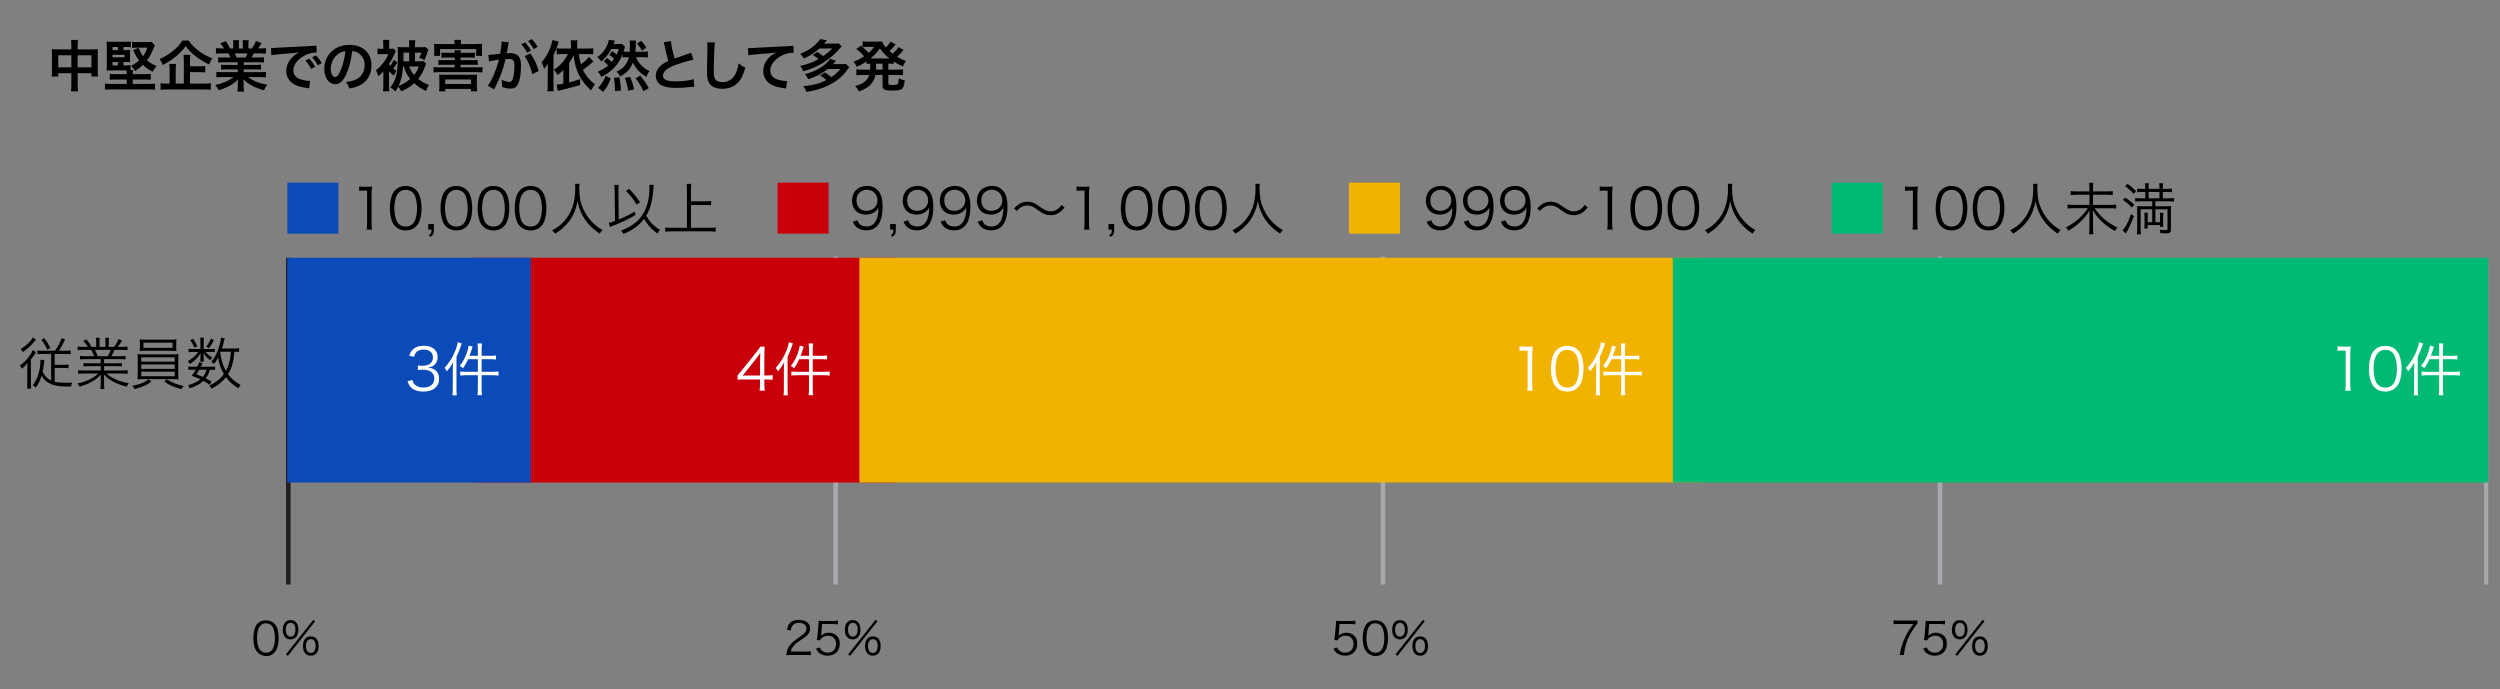 <?xml version="1.0" encoding="UTF-8"?><svg id="Layer_1" xmlns="http://www.w3.org/2000/svg" viewBox="0 0 1088 300"><rect x="0" y="0" width="1088" height="300" fill="#808080" stroke="none"/><defs><style>.cls-1{fill:#231f20;}.cls-2{fill:#c9000a;}.cls-3{fill:#fff;}.cls-4{fill:#00ba74;}.cls-5{fill:#0a4ab9;}.cls-6{fill:#f2b200;}.cls-7{fill:#a7a9ac;}</style></defs><path d="M11.895,160.848c0-1.08,0-1.595.073-2.871-.834,1.08-1.447,1.718-2.429,2.503-.246-.54-.516-.957-.883-1.398,1.57-1.129,2.871-2.429,4.024-3.999.834-1.129,1.276-1.89,1.57-2.699l1.447.858q-.245.319-.858,1.301c-.319.515-.712,1.03-1.398,1.914v9.789c0,1.228.024,2.11.123,2.871h-1.816c.098-.712.147-1.693.147-2.846v-5.423ZM15.649,147.819c-.172.171-.172.196-.589.687-1.57,1.914-3.116,3.337-5.128,4.711-.27-.516-.589-.883-.981-1.251,2.454-1.498,4.441-3.411,5.3-5.104l1.398.957ZM23.942,152.652c1.448-2.11,2.135-3.435,2.896-5.496l1.521.589c-1.006,2.11-1.792,3.484-2.797,4.907h2.871c.957,0,1.62-.024,2.307-.122v1.619c-.761-.074-1.497-.123-2.355-.123h-4.588v4.735h3.803c.883,0,1.57-.049,2.232-.122v1.619c-.711-.073-1.398-.123-2.257-.123h-3.779v6.012c1.202.294,2.895.441,4.833.441.663,0,1.423-.024,2.797-.073-.27.613-.393,1.03-.491,1.692-.736.025-1.178.025-1.644.025-1.717,0-3.95-.172-5.03-.418-1.963-.417-3.656-1.275-4.785-2.453-.54-.54-.932-1.03-1.398-1.815-.614,1.987-1.374,3.558-2.478,5.177-.442-.49-.761-.712-1.325-1.006,1.3-1.84,2.085-3.509,2.65-5.644.417-1.57.687-3.509.687-4.784,0-.319,0-.417-.024-.736l1.717.221c-.074.319-.123.736-.196,1.448-.147,1.324-.294,2.281-.564,3.558.981,1.963,2.085,3.091,3.705,3.827v-11.581h-3.607c-.858,0-1.717.049-2.355.123v-1.619c.663.098,1.374.122,2.307.122h5.349ZM19.256,147.181c1.202,1.546,1.717,2.38,2.674,4.245l-1.398.785c-.834-1.914-1.521-3.043-2.576-4.319l1.3-.711Z"/><path d="M37.433,156.309c-1.202,0-1.865.024-2.625.122v-1.521c.687.098,1.35.122,2.625.122h3.558c-.344-.957-.711-1.791-1.3-2.772h-3.092c-1.227,0-2.061.049-2.772.123v-1.571c.711.098,1.472.147,2.724.147h1.693c-.491-.859-1.055-1.595-2.012-2.601l1.398-.663c1.104,1.325,1.521,1.963,2.184,3.264h2.061v-1.89c0-.834-.049-1.521-.147-2.061h1.668c-.073.491-.098,1.055-.098,2.037v1.914h2.601v-1.914c0-.908-.024-1.57-.098-2.037h1.668c-.098.515-.147,1.203-.147,2.061v1.89h2.355c1.055-1.521,1.448-2.208,1.938-3.386l1.497.638c-.736,1.251-.957,1.545-1.84,2.748h1.472c1.276,0,2.061-.049,2.748-.147v1.571c-.712-.074-1.546-.123-2.772-.123h-2.896c-.589,1.35-.883,1.987-1.325,2.772h3.484c1.276,0,1.938-.024,2.65-.122v1.521c-.761-.098-1.423-.122-2.65-.122h-6.674v1.791h5.152c1.227,0,1.988-.024,2.65-.123v1.497c-.736-.099-1.423-.123-2.65-.123h-5.152v1.89h7.435c1.398,0,2.135-.049,2.797-.147v1.595c-.858-.098-1.693-.146-2.772-.146h-6.429c2.11,1.987,5.595,3.508,9.741,4.244-.442.54-.663.859-.957,1.521-3.189-.957-4.318-1.374-6.011-2.307-1.472-.81-2.65-1.718-3.901-2.993.074,1.104.098,1.546.098,2.086v1.644c0,1.055.049,1.815.147,2.552h-1.767c.123-.785.147-1.546.147-2.576v-1.619c0-.564.024-1.104.098-2.062-2.404,2.503-4.735,3.828-9.226,5.275-.319-.638-.564-.957-1.006-1.423,4.048-.908,6.674-2.159,9.103-4.343h-6.011c-1.104,0-1.914.049-2.772.146v-1.595c.687.099,1.423.147,2.772.147h7.042v-1.89h-4.858c-1.203,0-1.914.024-2.625.123v-1.497c.687.099,1.448.123,2.625.123h4.858v-1.791h-6.404ZM46.904,155.032c.54-.907.859-1.595,1.251-2.772h-6.821c.564,1.178.76,1.619,1.153,2.772h4.417Z"/><path d="M65.916,166.074c-1.276.932-2.11,1.398-3.533,2.012-.883.393-1.521.589-3.754,1.251-.368-.662-.564-.907-1.104-1.423,3.043-.516,5.447-1.473,7.091-2.821l1.3.981ZM59.953,156.799c0-1.275-.024-2.012-.098-2.674.736.073,1.521.098,2.772.098h12.269c1.227,0,2.036-.024,2.772-.098-.074.613-.098,1.374-.098,2.674v5.717l.024,1.325v.417c0,.172.024.368.074.835-.761-.074-1.472-.099-2.772-.099h-12.269c-1.3,0-1.987.024-2.772.099q.074-.54.098-2.577v-5.717ZM76.687,151.009c0,.711.024,1.178.098,1.718-.736-.05-1.644-.074-2.773-.074h-10.477c-1.129,0-2.012.024-2.748.074.073-.589.098-1.031.098-1.718v-1.546c0-.687-.025-1.08-.098-1.767.761.098,1.398.123,2.797.123h10.403c1.398,0,2.012-.025,2.797-.123-.074.613-.098,1.006-.098,1.767v1.546ZM61.475,157.388h14.574v-1.864h-14.574v1.864ZM61.475,160.528h14.574v-1.913h-14.574v1.913ZM61.475,163.719h14.574v-1.963h-14.574v1.963ZM62.431,149.119v2.282h12.686v-2.282h-12.686ZM72.663,165.067c1.963,1.399,4.318,2.331,7.312,2.92-.466.442-.785.859-1.055,1.374-3.754-1.079-5.079-1.668-7.434-3.337l1.178-.957Z"/><path d="M91.871,151.892c.859,0,1.227-.024,1.644-.098v1.472c-.441-.073-.834-.098-1.668-.098h-2.404c.711.907,1.668,1.668,2.993,2.404-.417.393-.441.417-.957,1.178-1.447-1.079-2.085-1.767-2.944-3.189.074.687.099.981.099,1.423v1.374c0,.368.024.712.098,1.03h-1.595c.074-.318.098-.662.098-1.006v-1.374c0-.466.025-.736.098-1.423-1.251,2.135-2.208,3.116-4.613,4.834-.343-.516-.613-.811-1.08-1.178,1.742-1.031,2.65-1.718,3.631-2.798.344-.393.491-.539.981-1.275h-2.257c-.908,0-1.423.024-1.938.122v-1.521c.516.098,1.031.122,1.988.122h3.189v-3.288c0-.638-.024-1.08-.123-1.644h1.644c-.098.54-.123.957-.123,1.644v3.288h3.238ZM91.208,167.448c-1.129-.835-1.546-1.104-2.675-1.693-1.521,1.423-3.018,2.232-5.938,3.264-.221-.54-.417-.884-.785-1.35,2.282-.613,3.975-1.448,5.398-2.602-1.104-.515-1.767-.785-3.754-1.521.834-1.129,1.128-1.57,1.742-2.65h-1.497c-.81,0-1.276.024-1.742.123v-1.546c.441.098.883.123,1.742.123h2.184c.294-.614.441-.957.736-1.938l1.472.343c-.319.811-.417,1.056-.663,1.596h4.466c.859,0,1.276-.025,1.717-.123v1.546c-.491-.099-.932-.123-1.767-.123h-.466c-.564,1.841-.908,2.503-1.865,3.754,1.055.516,1.423.736,2.552,1.448l-.858,1.35ZM84.044,147.451c.834,1.202,1.276,1.963,1.84,3.239l-1.325.54c-.515-1.325-.957-2.11-1.767-3.214l1.251-.564ZM86.767,160.896c-.393.688-.638,1.056-1.251,2.012,1.325.516,1.791.688,2.724,1.129.858-1.055,1.251-1.767,1.668-3.141h-3.141ZM93.098,147.99c-.834,1.644-1.276,2.405-2.135,3.509l-1.227-.613c.957-1.178,1.497-2.11,2.037-3.509l1.325.613ZM104.065,153.192c-.564-.099-.834-.123-2.085-.123-.172,2.454-.344,3.681-.834,5.35-.466,1.668-1.031,2.993-1.914,4.416,1.497,2.012,3.116,3.41,5.447,4.638-.393.49-.589.834-.908,1.521-2.233-1.3-3.926-2.797-5.447-4.857-1.546,1.963-3.509,3.582-6.232,5.054-.294-.589-.589-.956-1.006-1.374,2.896-1.398,4.81-2.895,6.355-5.005-1.325-2.208-2.012-4.195-2.527-7.214-.589,1.178-.981,1.815-1.792,2.847-.441-.491-.687-.663-1.227-.957,1.276-1.497,2.159-3.019,3.018-5.3.687-1.792,1.153-3.73,1.251-5.276l1.668.368q-.123.344-.441,1.546c-.319,1.202-.491,1.889-.81,2.846h5.202c1.128,0,1.619-.024,2.282-.147v1.669ZM96.066,153.069c-.098.221-.098.271-.221.54.54,3.41,1.178,5.496,2.478,7.803.908-1.669,1.497-3.436,1.84-5.496.172-.884.221-1.398.294-2.847h-4.392Z"/><path d="M156.309,81.152c.638.098,1.104.123,2.037.123h1.546c.834,0,1.227-.024,2.036-.123-.147,1.497-.221,2.748-.221,4.073v11.924c0,1.153.049,1.865.196,2.772h-2.331c.147-.858.196-1.644.196-2.772v-14.206h-1.325c-.785,0-1.423.049-2.135.147v-1.938Z"/><path d="M172.059,98.548c-.662-.662-1.178-1.423-1.472-2.257-.613-1.718-.932-3.656-.932-5.668,0-2.601.564-5.251,1.423-6.674,1.178-1.987,3.067-3.018,5.496-3.018,1.816,0,3.386.589,4.49,1.742.687.687,1.178,1.448,1.472,2.257.613,1.693.932,3.656.932,5.692,0,2.969-.638,5.594-1.717,7.091-1.227,1.718-2.944,2.576-5.202,2.576-1.815,0-3.337-.589-4.49-1.742ZM173.482,83.876c-.515.564-.908,1.178-1.104,1.791-.516,1.497-.761,3.166-.761,4.957,0,2.282.491,4.687,1.153,5.839.858,1.423,2.134,2.135,3.803,2.135,1.227,0,2.282-.393,3.018-1.153.54-.564.932-1.202,1.153-1.914.515-1.521.76-3.141.76-4.957,0-2.134-.466-4.563-1.104-5.717-.81-1.472-2.134-2.233-3.852-2.233-1.276,0-2.282.417-3.067,1.251Z"/><path d="M188.814,99.922c0,1.816-.295,2.405-1.546,3.166l-.663-.81c1.006-.466,1.178-.834,1.178-2.355h-1.423v-2.429h2.454v2.429Z"/><path d="M194.113,98.548c-.663-.662-1.178-1.423-1.472-2.257-.613-1.718-.932-3.656-.932-5.668,0-2.601.564-5.251,1.423-6.674,1.178-1.987,3.067-3.018,5.496-3.018,1.816,0,3.386.589,4.49,1.742.687.687,1.178,1.448,1.472,2.257.613,1.693.933,3.656.933,5.692,0,2.969-.638,5.594-1.718,7.091-1.227,1.718-2.944,2.576-5.202,2.576-1.816,0-3.337-.589-4.49-1.742ZM195.536,83.876c-.516.564-.908,1.178-1.104,1.791-.515,1.497-.76,3.166-.76,4.957,0,2.282.491,4.687,1.153,5.839.859,1.423,2.135,2.135,3.803,2.135,1.227,0,2.282-.393,3.018-1.153.54-.564.933-1.202,1.153-1.914.515-1.521.761-3.141.761-4.957,0-2.134-.466-4.563-1.104-5.717-.81-1.472-2.135-2.233-3.852-2.233-1.276,0-2.282.417-3.067,1.251Z"/><path d="M210.255,98.548c-.662-.662-1.178-1.423-1.472-2.257-.613-1.718-.932-3.656-.932-5.668,0-2.601.564-5.251,1.423-6.674,1.178-1.987,3.067-3.018,5.496-3.018,1.816,0,3.386.589,4.49,1.742.687.687,1.178,1.448,1.472,2.257.613,1.693.932,3.656.932,5.692,0,2.969-.638,5.594-1.717,7.091-1.227,1.718-2.944,2.576-5.202,2.576-1.815,0-3.337-.589-4.49-1.742ZM211.678,83.876c-.515.564-.908,1.178-1.104,1.791-.516,1.497-.761,3.166-.761,4.957,0,2.282.491,4.687,1.153,5.839.858,1.423,2.134,2.135,3.803,2.135,1.227,0,2.282-.393,3.018-1.153.54-.564.932-1.202,1.153-1.914.515-1.521.76-3.141.76-4.957,0-2.134-.466-4.563-1.104-5.717-.81-1.472-2.134-2.233-3.852-2.233-1.276,0-2.282.417-3.067,1.251Z"/><path d="M226.397,98.548c-.663-.662-1.178-1.423-1.472-2.257-.613-1.718-.932-3.656-.932-5.668,0-2.601.564-5.251,1.423-6.674,1.178-1.987,3.067-3.018,5.496-3.018,1.816,0,3.386.589,4.49,1.742.687.687,1.178,1.448,1.472,2.257.613,1.693.933,3.656.933,5.692,0,2.969-.638,5.594-1.718,7.091-1.227,1.718-2.944,2.576-5.202,2.576-1.816,0-3.337-.589-4.49-1.742ZM227.82,83.876c-.516.564-.908,1.178-1.104,1.791-.515,1.497-.76,3.166-.76,4.957,0,2.282.491,4.687,1.153,5.839.859,1.423,2.135,2.135,3.803,2.135,1.227,0,2.282-.393,3.018-1.153.54-.564.933-1.202,1.153-1.914.515-1.521.761-3.141.761-4.957,0-2.134-.466-4.563-1.104-5.717-.81-1.472-2.135-2.233-3.852-2.233-1.276,0-2.282.417-3.067,1.251Z"/><path d="M252.207,79.975c-.074.417-.123,1.399-.123,2.184,0,1.447.245,3.95.54,5.324.417,1.963,1.742,4.858,3.165,6.87.981,1.374,2.307,2.772,3.631,3.876.785.663,1.423,1.08,2.846,1.914-.589.54-.859.834-1.276,1.545-2.993-2.036-4.76-3.754-6.502-6.281-1.521-2.232-2.454-4.515-3.189-7.802-.442,2.331-.859,3.656-1.693,5.472-.858,1.889-1.938,3.459-3.509,5.03-1.374,1.423-2.38,2.233-4.515,3.582-.417-.662-.711-.981-1.325-1.447,2.478-1.374,3.583-2.184,5.005-3.705,3.411-3.656,5.079-8.367,5.079-14.403,0-1.03-.024-1.521-.098-2.159h1.963Z"/><path d="M267.513,83.066c0-1.006-.049-1.693-.196-2.577h1.963c-.098.663-.147,1.423-.147,2.307v.294l.123,12.44c1.35-.54,2.159-.908,3.214-1.423,1.914-.957,3.042-1.545,3.754-2.061l.319,1.521c-2.944,1.767-5.569,3.042-9.618,4.588-.736.27-.957.368-1.447.614l-.54-1.792c1.031-.245,1.668-.441,2.699-.81l-.123-13.102ZM284.492,80.465c-.074.491-.099.589-.196,2.429-.123,1.889-.638,4.858-1.104,6.478-.441,1.57-1.08,2.994-1.963,4.465,1.374,2.601,3.337,4.613,6.012,6.208-.491.515-.761.908-1.104,1.57-1.644-1.153-2.576-2.012-3.778-3.411-.883-1.031-1.35-1.717-2.061-2.944-2.159,2.895-4.907,4.907-8.98,6.551-.27-.589-.663-1.104-1.055-1.472,2.11-.785,3.46-1.448,4.907-2.429,3.46-2.331,5.644-5.472,6.699-9.716.515-2.061.785-4.245.785-6.502,0-.614-.025-.81-.074-1.276l1.914.049ZM273.77,82.159c1.938,1.987,2.994,3.263,4.76,5.864l-1.472,1.031c-1.62-2.65-2.454-3.729-4.638-5.987l1.35-.908Z"/><path d="M300.706,99.137h8.023c1.153,0,1.914-.049,2.748-.147v1.865c-.932-.123-1.693-.172-2.748-.172h-16.341c-1.055,0-1.963.049-2.896.172v-1.865c.81.098,1.668.147,2.896.147h6.576v-16.562c0-.933-.049-1.693-.172-2.552h2.085c-.123.834-.172,1.619-.172,2.552v5.03h6.208c1.055,0,1.84-.049,2.552-.147v1.889c-.761-.098-1.497-.147-2.552-.147h-6.208v9.937Z"/><path d="M373.14,95.85c.294.81.491,1.153.883,1.57.687.761,1.742,1.153,3.091,1.153,1.767,0,3.042-.711,3.95-2.257.466-.785.859-1.987,1.055-3.141.098-.613.172-1.62.221-2.871-.344.663-.54.908-.981,1.374-1.251,1.178-2.625,1.718-4.466,1.718-1.815,0-3.361-.564-4.417-1.619-1.055-1.055-1.668-2.675-1.668-4.417,0-3.901,2.625-6.453,6.649-6.453,2.748,0,5.005,1.57,5.938,4.122.491,1.325.712,2.993.712,5.104,0,3.411-.712,6.183-2.037,7.827-1.227,1.546-2.846,2.282-5.104,2.282-1.693,0-3.067-.442-4.122-1.325-.687-.564-1.08-1.128-1.718-2.429l2.012-.638ZM381.875,87.213c0-2.65-1.963-4.637-4.588-4.637-1.619,0-3.092.785-3.901,2.085-.393.638-.638,1.62-.638,2.576,0,2.773,1.693,4.515,4.367,4.515,2.724,0,4.76-1.938,4.76-4.539Z"/><path d="M389.846,99.922c0,1.816-.294,2.405-1.545,3.166l-.663-.81c1.006-.466,1.178-.834,1.178-2.355h-1.423v-2.429h2.453v2.429Z"/><path d="M395.194,95.85c.294.81.491,1.153.883,1.57.687.761,1.742,1.153,3.091,1.153,1.767,0,3.042-.711,3.951-2.257.466-.785.858-1.987,1.055-3.141.098-.613.172-1.62.221-2.871-.343.663-.54.908-.981,1.374-1.251,1.178-2.625,1.718-4.465,1.718-1.816,0-3.361-.564-4.417-1.619-1.055-1.055-1.668-2.675-1.668-4.417,0-3.901,2.625-6.453,6.649-6.453,2.748,0,5.005,1.57,5.938,4.122.491,1.325.711,2.993.711,5.104,0,3.411-.711,6.183-2.036,7.827-1.227,1.546-2.846,2.282-5.104,2.282-1.693,0-3.067-.442-4.122-1.325-.687-.564-1.08-1.128-1.718-2.429l2.012-.638ZM403.929,87.213c0-2.65-1.963-4.637-4.588-4.637-1.62,0-3.091.785-3.901,2.085-.393.638-.638,1.62-.638,2.576,0,2.773,1.693,4.515,4.367,4.515,2.724,0,4.76-1.938,4.76-4.539Z"/><path d="M411.336,95.85c.294.81.491,1.153.883,1.57.687.761,1.742,1.153,3.091,1.153,1.767,0,3.042-.711,3.95-2.257.466-.785.859-1.987,1.055-3.141.098-.613.172-1.62.221-2.871-.344.663-.54.908-.981,1.374-1.251,1.178-2.625,1.718-4.466,1.718-1.815,0-3.361-.564-4.417-1.619-1.055-1.055-1.668-2.675-1.668-4.417,0-3.901,2.625-6.453,6.649-6.453,2.748,0,5.005,1.57,5.938,4.122.491,1.325.712,2.993.712,5.104,0,3.411-.712,6.183-2.037,7.827-1.227,1.546-2.846,2.282-5.104,2.282-1.693,0-3.067-.442-4.122-1.325-.687-.564-1.08-1.128-1.718-2.429l2.012-.638ZM420.071,87.213c0-2.65-1.963-4.637-4.588-4.637-1.619,0-3.092.785-3.901,2.085-.393.638-.638,1.62-.638,2.576,0,2.773,1.693,4.515,4.367,4.515,2.724,0,4.76-1.938,4.76-4.539Z"/><path d="M427.478,95.85c.294.81.491,1.153.883,1.57.687.761,1.742,1.153,3.091,1.153,1.767,0,3.042-.711,3.951-2.257.466-.785.858-1.987,1.055-3.141.098-.613.172-1.62.221-2.871-.343.663-.54.908-.981,1.374-1.251,1.178-2.625,1.718-4.465,1.718-1.816,0-3.361-.564-4.417-1.619-1.055-1.055-1.668-2.675-1.668-4.417,0-3.901,2.625-6.453,6.649-6.453,2.748,0,5.005,1.57,5.938,4.122.491,1.325.711,2.993.711,5.104,0,3.411-.711,6.183-2.036,7.827-1.227,1.546-2.846,2.282-5.104,2.282-1.693,0-3.067-.442-4.122-1.325-.687-.564-1.08-1.128-1.718-2.429l2.012-.638ZM436.213,87.213c0-2.65-1.963-4.637-4.588-4.637-1.62,0-3.091.785-3.901,2.085-.393.638-.638,1.62-.638,2.576,0,2.773,1.693,4.515,4.367,4.515,2.724,0,4.76-1.938,4.76-4.539Z"/><path d="M441.265,90.697c2.184-2.134,3.705-2.895,5.913-2.895,1.104,0,2.085.221,3.067.711.638.319.957.516,2.307,1.472,2.061,1.472,3.312,2.012,4.711,2.012.687,0,1.374-.147,1.963-.417,1.055-.442,1.742-1.031,2.797-2.38l1.276,1.104c-1.178,1.374-1.84,1.963-2.821,2.527-.933.54-2.11.834-3.239.834-.76,0-1.57-.147-2.331-.393-1.031-.368-1.816-.81-3.411-1.988-1.938-1.447-2.92-1.864-4.417-1.864-.932,0-1.717.196-2.527.638-.687.393-1.153.785-2.061,1.718l-1.227-1.08Z"/><path d="M468.52,81.152c.638.098,1.104.123,2.037.123h1.546c.834,0,1.227-.024,2.036-.123-.147,1.497-.221,2.748-.221,4.073v11.924c0,1.153.049,1.865.196,2.772h-2.331c.147-.858.196-1.644.196-2.772v-14.206h-1.325c-.785,0-1.423.049-2.135.147v-1.938Z"/><path d="M484.883,99.922c0,1.816-.294,2.405-1.545,3.166l-.663-.81c1.006-.466,1.178-.834,1.178-2.355h-1.423v-2.429h2.453v2.429Z"/><path d="M490.182,98.548c-.662-.662-1.178-1.423-1.472-2.257-.613-1.718-.932-3.656-.932-5.668,0-2.601.564-5.251,1.423-6.674,1.178-1.987,3.067-3.018,5.496-3.018,1.816,0,3.386.589,4.49,1.742.687.687,1.178,1.448,1.472,2.257.613,1.693.932,3.656.932,5.692,0,2.969-.638,5.594-1.717,7.091-1.227,1.718-2.944,2.576-5.202,2.576-1.815,0-3.337-.589-4.49-1.742ZM491.605,83.876c-.515.564-.908,1.178-1.104,1.791-.516,1.497-.761,3.166-.761,4.957,0,2.282.491,4.687,1.153,5.839.858,1.423,2.134,2.135,3.803,2.135,1.227,0,2.282-.393,3.018-1.153.54-.564.932-1.202,1.153-1.914.515-1.521.76-3.141.76-4.957,0-2.134-.466-4.563-1.104-5.717-.81-1.472-2.134-2.233-3.852-2.233-1.276,0-2.282.417-3.067,1.251Z"/><path d="M506.324,98.548c-.663-.662-1.178-1.423-1.472-2.257-.613-1.718-.932-3.656-.932-5.668,0-2.601.564-5.251,1.423-6.674,1.178-1.987,3.067-3.018,5.496-3.018,1.816,0,3.386.589,4.49,1.742.687.687,1.178,1.448,1.472,2.257.613,1.693.933,3.656.933,5.692,0,2.969-.638,5.594-1.718,7.091-1.227,1.718-2.944,2.576-5.202,2.576-1.816,0-3.337-.589-4.49-1.742ZM507.747,83.876c-.516.564-.908,1.178-1.104,1.791-.515,1.497-.76,3.166-.76,4.957,0,2.282.491,4.687,1.153,5.839.859,1.423,2.135,2.135,3.803,2.135,1.227,0,2.282-.393,3.018-1.153.54-.564.933-1.202,1.153-1.914.515-1.521.761-3.141.761-4.957,0-2.134-.466-4.563-1.104-5.717-.81-1.472-2.135-2.233-3.852-2.233-1.276,0-2.282.417-3.067,1.251Z"/><path d="M522.466,98.548c-.662-.662-1.178-1.423-1.472-2.257-.613-1.718-.932-3.656-.932-5.668,0-2.601.564-5.251,1.423-6.674,1.178-1.987,3.067-3.018,5.496-3.018,1.816,0,3.386.589,4.49,1.742.687.687,1.178,1.448,1.472,2.257.613,1.693.932,3.656.932,5.692,0,2.969-.638,5.594-1.717,7.091-1.227,1.718-2.944,2.576-5.202,2.576-1.815,0-3.337-.589-4.49-1.742ZM523.889,83.876c-.515.564-.908,1.178-1.104,1.791-.516,1.497-.761,3.166-.761,4.957,0,2.282.491,4.687,1.153,5.839.858,1.423,2.134,2.135,3.803,2.135,1.227,0,2.282-.393,3.018-1.153.54-.564.932-1.202,1.153-1.914.515-1.521.76-3.141.76-4.957,0-2.134-.466-4.563-1.104-5.717-.81-1.472-2.134-2.233-3.852-2.233-1.276,0-2.282.417-3.067,1.251Z"/><path d="M548.275,79.975c-.074.417-.123,1.399-.123,2.184,0,1.447.245,3.95.54,5.324.417,1.963,1.742,4.858,3.165,6.87.981,1.374,2.307,2.772,3.631,3.876.785.663,1.424,1.08,2.847,1.914-.589.54-.858.834-1.276,1.545-2.993-2.036-4.76-3.754-6.502-6.281-1.521-2.232-2.453-4.515-3.189-7.802-.441,2.331-.858,3.656-1.693,5.472-.858,1.889-1.938,3.459-3.508,5.03-1.374,1.423-2.38,2.233-4.515,3.582-.417-.662-.712-.981-1.325-1.447,2.478-1.374,3.582-2.184,5.005-3.705,3.411-3.656,5.079-8.367,5.079-14.403,0-1.03-.024-1.521-.098-2.159h1.963Z"/><path d="M829.041,81.152c.639.098,1.104.123,2.037.123h1.545c.834,0,1.227-.024,2.037-.123-.147,1.497-.221,2.748-.221,4.073v11.924c0,1.153.049,1.865.195,2.772h-2.33c.146-.858.195-1.644.195-2.772v-14.206h-1.324c-.785,0-1.424.049-2.135.147v-1.938Z"/><path d="M844.791,98.548c-.662-.662-1.178-1.423-1.473-2.257-.613-1.718-.932-3.656-.932-5.668,0-2.601.564-5.251,1.422-6.674,1.178-1.987,3.068-3.018,5.496-3.018,1.816,0,3.387.589,4.49,1.742.688.687,1.178,1.448,1.473,2.257.613,1.693.932,3.656.932,5.692,0,2.969-.637,5.594-1.717,7.091-1.227,1.718-2.944,2.576-5.201,2.576-1.816,0-3.338-.589-4.49-1.742ZM846.214,83.875c-.515.564-.907,1.178-1.104,1.791-.516,1.497-.76,3.166-.76,4.957,0,2.282.49,4.687,1.152,5.839.859,1.423,2.135,2.135,3.803,2.135,1.228,0,2.283-.393,3.019-1.153.54-.564.933-1.202,1.153-1.914.516-1.521.76-3.141.76-4.957,0-2.134-.465-4.563-1.104-5.717-.81-1.472-2.135-2.233-3.852-2.233-1.276,0-2.282.417-3.067,1.251Z"/><path d="M860.933,98.548c-.663-.662-1.178-1.423-1.472-2.257-.613-1.718-.933-3.656-.933-5.668,0-2.601.563-5.251,1.423-6.674,1.178-1.987,3.066-3.018,5.496-3.018,1.816,0,3.387.589,4.49,1.742.688.687,1.178,1.448,1.473,2.257.613,1.693.932,3.656.932,5.692,0,2.969-.638,5.594-1.717,7.091-1.227,1.718-2.945,2.576-5.202,2.576-1.815,0-3.337-.589-4.49-1.742ZM862.355,83.875c-.516.564-.908,1.178-1.104,1.791-.516,1.497-.761,3.166-.761,4.957,0,2.282.491,4.687,1.153,5.839.858,1.423,2.135,2.135,3.803,2.135,1.227,0,2.281-.393,3.018-1.153.541-.564.934-1.202,1.154-1.914.515-1.521.76-3.141.76-4.957,0-2.134-.466-4.563-1.104-5.717-.811-1.472-2.135-2.233-3.853-2.233-1.276,0-2.282.417-3.067,1.251Z"/><path d="M886.742,79.974c-.074.417-.123,1.399-.123,2.184,0,1.447.246,3.95.54,5.324.417,1.963,1.742,4.858,3.165,6.87.981,1.374,2.307,2.772,3.631,3.876.785.663,1.424,1.08,2.847,1.914-.589.54-.858.834-1.276,1.545-2.992-2.036-4.76-3.754-6.502-6.281-1.521-2.232-2.453-4.515-3.189-7.802-.441,2.331-.858,3.656-1.693,5.472-.857,1.889-1.938,3.459-3.508,5.03-1.375,1.423-2.381,2.233-4.516,3.582-.416-.662-.711-.981-1.324-1.447,2.479-1.374,3.582-2.184,5.006-3.705,3.41-3.656,5.078-8.367,5.078-14.403,0-1.03-.023-1.521-.098-2.159h1.963Z"/><path d="M916.721,83.311c1.35,0,2.062-.049,2.748-.171v1.767c-.76-.099-1.521-.147-2.723-.147h-5.865v4.417h7.337c1.276,0,2.062-.049,2.748-.172v1.767c-.761-.098-1.57-.147-2.748-.147h-6.674c2.577,3.729,5.741,6.404,9.962,8.391-.613.711-.785.957-1.08,1.521-2.453-1.374-3.975-2.454-5.691-4.073-1.645-1.545-2.454-2.576-3.951-4.981.074,1.423.098,2.037.098,2.65v5.349c0,1.03.05,1.693.172,2.429h-1.913c.122-.711.171-1.399.171-2.429v-5.3c0-.761.025-1.178.1-2.65-1.277,2.061-2.111,3.116-3.559,4.539-1.791,1.767-3.436,3.018-5.668,4.318-.367-.589-.638-.957-1.104-1.398,4.023-2.11,7.238-4.907,9.568-8.367h-6.158c-.981,0-1.816.049-2.699.147v-1.767c.883.123,1.57.172,2.699.172h6.82v-4.417h-5.422c-1.03,0-1.791.049-2.699.147v-1.767c.884.123,1.547.171,2.699.171h5.422v-1.742c0-.81-.049-1.374-.146-2.012h1.865c-.123.589-.148,1.006-.148,2.012v1.742h5.84Z"/><path d="M928.715,94.058c-.907,2.404-2.257,5.324-3.066,6.674-.393.638-.393.663-.516.883l-1.398-1.301c1.325-1.423,2.552-3.852,3.705-7.189l1.275.933ZM924.863,85.961c1.521.981,2.527,1.767,3.975,3.116l-1.055,1.251c-1.301-1.399-2.381-2.307-3.926-3.312l1.006-1.055ZM925.894,80.023c1.595,1.128,2.503,1.889,3.729,3.165l-1.03,1.202c-1.276-1.447-2.11-2.184-3.755-3.361l1.056-1.006ZM938.015,89.764h4.417c1.104,0,1.766-.024,2.453-.098-.074.515-.098,1.178-.098,2.307v7.949c0,1.301-.516,1.644-2.454,1.644-.614,0-1.497-.049-2.11-.098-.049-.589-.123-.858-.344-1.546.933.123,1.742.196,2.527.196.662,0,.883-.123.883-.515v-8.539h-5.274v5.644h2.036v-2.135c0-.834-.024-1.423-.098-1.963h1.57c-.098.564-.123,1.006-.123,1.963v2.429c0,.981,0,1.349.049,1.742h-1.398v-.785h-5.398v1.497h-1.471c.098-.613.122-1.202.122-1.914v-2.969c0-.883-.024-1.398-.122-2.012h1.57c-.074.613-.1,1.079-.1,2.012v2.135h1.988v-5.644h-5.029v8.293c0,1.104.049,1.865.146,2.625h-1.791c.098-.785.146-1.595.146-2.675v-7.459c0-.957-.023-1.57-.072-2.159.515.049,1.104.074,1.963.074h4.637v-2.159h-4.883c-1.031,0-1.914.049-2.527.147v-1.595c.613.098,1.424.147,2.503.147h1.89v-2.748h-1.203c-.883,0-1.57.024-2.33.123v-1.62c.637.099,1.373.147,2.355.147h1.178v-.515c0-.785-.049-1.472-.148-1.938h1.719c-.074.491-.123,1.178-.123,1.938v.515h4.735v-.515c0-.736-.05-1.399-.122-1.938h1.717c-.098.417-.146,1.128-.146,1.938v.515h1.594c.982,0,1.768-.049,2.381-.147v1.62c-.613-.074-1.497-.123-2.332-.123h-1.643v2.748h2.33c1.325,0,1.988-.024,2.553-.147v1.595c-.541-.098-1.521-.147-2.577-.147h-5.545v2.159ZM939.806,86.305v-2.748h-4.735v2.748h4.735Z"/><path d="M622.873,95.849c.295.81.491,1.153.884,1.57.687.761,1.741,1.153,3.091,1.153,1.767,0,3.043-.711,3.95-2.257.467-.785.859-1.987,1.056-3.141.098-.613.172-1.62.221-2.871-.344.663-.54.908-.981,1.374-1.251,1.178-2.625,1.718-4.466,1.718-1.815,0-3.361-.564-4.416-1.619-1.056-1.055-1.669-2.675-1.669-4.417,0-3.901,2.626-6.453,6.649-6.453,2.748,0,5.006,1.57,5.938,4.122.491,1.325.712,2.993.712,5.104,0,3.411-.712,6.183-2.036,7.827-1.228,1.546-2.847,2.282-5.104,2.282-1.693,0-3.067-.442-4.122-1.325-.688-.564-1.08-1.128-1.718-2.429l2.012-.638ZM631.608,87.212c0-2.65-1.963-4.637-4.589-4.637-1.619,0-3.092.785-3.901,2.085-.393.638-.638,1.62-.638,2.576,0,2.773,1.693,4.515,4.367,4.515,2.724,0,4.761-1.938,4.761-4.539Z"/><path d="M639.016,95.849c.294.81.49,1.153.883,1.57.688.761,1.742,1.153,3.092,1.153,1.767,0,3.042-.711,3.95-2.257.466-.785.858-1.987,1.055-3.141.099-.613.172-1.62.221-2.871-.343.663-.539.908-.981,1.374-1.251,1.178-2.625,1.718-4.465,1.718-1.816,0-3.361-.564-4.417-1.619-1.055-1.055-1.668-2.675-1.668-4.417,0-3.901,2.625-6.453,6.649-6.453,2.748,0,5.005,1.57,5.938,4.122.49,1.325.711,2.993.711,5.104,0,3.411-.711,6.183-2.036,7.827-1.227,1.546-2.846,2.282-5.104,2.282-1.693,0-3.067-.442-4.122-1.325-.687-.564-1.079-1.128-1.718-2.429l2.013-.638ZM647.75,87.212c0-2.65-1.963-4.637-4.588-4.637-1.62,0-3.092.785-3.901,2.085-.393.638-.638,1.62-.638,2.576,0,2.773,1.692,4.515,4.367,4.515,2.724,0,4.76-1.938,4.76-4.539Z"/><path d="M655.157,95.849c.295.81.491,1.153.884,1.57.687.761,1.741,1.153,3.091,1.153,1.767,0,3.043-.711,3.95-2.257.467-.785.859-1.987,1.056-3.141.098-.613.172-1.62.221-2.871-.344.663-.54.908-.981,1.374-1.251,1.178-2.625,1.718-4.466,1.718-1.815,0-3.361-.564-4.416-1.619-1.056-1.055-1.669-2.675-1.669-4.417,0-3.901,2.626-6.453,6.649-6.453,2.748,0,5.006,1.57,5.938,4.122.491,1.325.712,2.993.712,5.104,0,3.411-.712,6.183-2.036,7.827-1.228,1.546-2.847,2.282-5.104,2.282-1.693,0-3.067-.442-4.122-1.325-.688-.564-1.08-1.128-1.718-2.429l2.012-.638ZM663.893,87.212c0-2.65-1.963-4.637-4.589-4.637-1.619,0-3.092.785-3.901,2.085-.393.638-.638,1.62-.638,2.576,0,2.773,1.693,4.515,4.367,4.515,2.724,0,4.761-1.938,4.761-4.539Z"/><path d="M668.944,90.696c2.184-2.134,3.704-2.895,5.913-2.895,1.104,0,2.085.221,3.066.711.639.319.957.516,2.307,1.472,2.062,1.472,3.312,2.012,4.711,2.012.688,0,1.374-.147,1.963-.417,1.055-.442,1.742-1.031,2.797-2.38l1.276,1.104c-1.178,1.374-1.841,1.963-2.822,2.527-.932.54-2.109.834-3.238.834-.761,0-1.57-.147-2.331-.393-1.03-.368-1.815-.81-3.41-1.988-1.938-1.447-2.92-1.864-4.417-1.864-.933,0-1.718.196-2.527.638-.687.393-1.153.785-2.061,1.718l-1.227-1.08Z"/><path d="M696.199,81.152c.639.098,1.104.123,2.037.123h1.546c.834,0,1.227-.024,2.036-.123-.147,1.497-.221,2.748-.221,4.073v11.924c0,1.153.049,1.865.196,2.772h-2.331c.147-.858.196-1.644.196-2.772v-14.206h-1.325c-.785,0-1.423.049-2.135.147v-1.938Z"/><path d="M711.949,98.548c-.663-.662-1.178-1.423-1.473-2.257-.613-1.718-.932-3.656-.932-5.668,0-2.601.563-5.251,1.423-6.674,1.178-1.987,3.066-3.018,5.496-3.018,1.815,0,3.386.589,4.49,1.742.687.687,1.178,1.448,1.472,2.257.613,1.693.933,3.656.933,5.692,0,2.969-.638,5.594-1.718,7.091-1.227,1.718-2.944,2.576-5.201,2.576-1.816,0-3.337-.589-4.49-1.742ZM713.372,83.875c-.516.564-.908,1.178-1.104,1.791-.515,1.497-.76,3.166-.76,4.957,0,2.282.49,4.687,1.152,5.839.859,1.423,2.135,2.135,3.804,2.135,1.227,0,2.281-.393,3.018-1.153.54-.564.933-1.202,1.153-1.914.516-1.521.761-3.141.761-4.957,0-2.134-.466-4.563-1.104-5.717-.81-1.472-2.135-2.233-3.852-2.233-1.276,0-2.282.417-3.067,1.251Z"/><path d="M728.091,98.548c-.662-.662-1.178-1.423-1.472-2.257-.613-1.718-.933-3.656-.933-5.668,0-2.601.564-5.251,1.423-6.674,1.178-1.987,3.067-3.018,5.496-3.018,1.816,0,3.387.589,4.49,1.742.688.687,1.178,1.448,1.473,2.257.613,1.693.932,3.656.932,5.692,0,2.969-.638,5.594-1.717,7.091-1.228,1.718-2.944,2.576-5.202,2.576-1.815,0-3.337-.589-4.49-1.742ZM729.515,83.875c-.516.564-.908,1.178-1.104,1.791-.516,1.497-.761,3.166-.761,4.957,0,2.282.491,4.687,1.153,5.839.858,1.423,2.135,2.135,3.803,2.135,1.228,0,2.282-.393,3.019-1.153.539-.564.932-1.202,1.153-1.914.515-1.521.76-3.141.76-4.957,0-2.134-.466-4.563-1.104-5.717-.81-1.472-2.135-2.233-3.853-2.233-1.275,0-2.281.417-3.066,1.251Z"/><path d="M753.9,79.974c-.073.417-.123,1.399-.123,2.184,0,1.447.246,3.95.54,5.324.417,1.963,1.742,4.858,3.165,6.87.981,1.374,2.307,2.772,3.632,3.876.785.663,1.423,1.08,2.846,1.914-.589.54-.858.834-1.275,1.545-2.993-2.036-4.76-3.754-6.502-6.281-1.521-2.232-2.454-4.515-3.19-7.802-.441,2.331-.858,3.656-1.692,5.472-.859,1.889-1.938,3.459-3.509,5.03-1.374,1.423-2.38,2.233-4.515,3.582-.417-.662-.712-.981-1.325-1.447,2.479-1.374,3.582-2.184,5.006-3.705,3.41-3.656,5.079-8.367,5.079-14.403,0-1.03-.025-1.521-.099-2.159h1.963Z"/><rect class="cls-1" x="124.466" y="112.181" width="2" height="142.2"/><rect class="cls-7" x="362.666" y="111.681" width="2" height="142.7"/><rect class="cls-7" x="600.866" y="111.681" width="2" height="142.7"/><rect class="cls-7" x="843.266" y="111.681" width="2" height="142.7"/><rect class="cls-7" x="1081.091" y="112.181" width="1.775" height="142.2"/><rect class="cls-2" x="206" y="112.181" width="184" height="97.8"/><rect class="cls-5" x="125" y="112.181" width="106" height="97.8"/><rect class="cls-6" x="374" y="112.181" width="367" height="97.8"/><rect class="cls-4" x="728" y="112.181" width="354.866" height="97.8"/><rect class="cls-5" x="125.066" y="79.481" width="22.2" height="22.2"/><rect class="cls-2" x="338.386" y="79.481" width="22.2" height="22.2"/><rect class="cls-6" x="587.066" y="79.481" width="22.2" height="22.2"/><rect class="cls-4" x="797.166" y="79.481" width="22.2" height="22.2"/><path d="M112.162,283.958c-.5-.5-.9-1.1-1.2-1.8-.5-1.4-.7-2.9-.7-4.5,0-2.1.5-4.2,1.1-5.3.9-1.6,2.5-2.4,4.4-2.4,1.5,0,2.7.5,3.6,1.4.6.6.9,1.2,1.2,1.8.5,1.4.7,2.9.7,4.6,0,2.4-.5,4.5-1.4,5.7-1,1.4-2.4,2.1-4.2,2.1-1.3-.2-2.6-.6-3.5-1.6ZM113.362,272.258c-.4.5-.7.9-.9,1.4-.4,1.2-.6,2.5-.6,4,0,1.8.4,3.8.9,4.7.7,1.1,1.7,1.7,3,1.7,1,0,1.8-.3,2.4-.9.4-.5.7-1,.9-1.5.4-1.2.6-2.5.6-4,0-1.7-.4-3.7-.9-4.6-.6-1.2-1.7-1.8-3.1-1.8-.9,0-1.7.3-2.3,1Z"/><path d="M124.162,277.358c-.7-.7-1.1-1.8-1.1-3.3,0-2.6,1.3-4.2,3.4-4.2s3.4,1.5,3.4,4.2c0,1.5-.4,2.6-1.1,3.3-.6.6-1.4.9-2.3.9-.9,0-1.7-.3-2.3-.9ZM124.362,274.058c0,1.9.8,3,2.1,3s2.1-1.1,2.1-3-.7-3-2.1-3c-1.3,0-2.1,1.1-2.1,3ZM136.362,269.758l.8.6-11.9,15.1-.8-.7,11.9-15ZM132.962,284.458c-.7-.7-1.1-1.8-1.1-3.3,0-2.7,1.3-4.2,3.4-4.2,2.2,0,3.4,1.5,3.4,4.2,0,1.5-.4,2.6-1.1,3.3-.6.6-1.4.9-2.3.9s-1.7-.3-2.3-.9ZM133.162,281.158c0,1.9.8,3,2.1,3s2.1-1.1,2.1-3-.7-3-2.1-3-2.1,1.1-2.1,3Z"/><path d="M344.362,285.058c-1.2,0-1.5,0-2.2.1.2-1.6.3-1.8.6-2.6.5-1.2,1.3-2.3,2.6-3.4q.7-.6,3-2.2c1.9-1.3,2.6-2.2,2.6-3.4,0-1.5-1.3-2.5-3.3-2.5-1.3,0-2.3.4-2.8,1.3-.4.5-.6,1-.7,2l-1.7-.3c.3-1.4.6-2.1,1.2-2.8.9-1,2.2-1.5,4-1.5,3,0,4.9,1.5,4.9,3.8,0,1-.4,1.9-1.2,2.8-.6.7-1.1,1-3.3,2.5-1.6,1-2.2,1.6-2.8,2.4-.6.8-.9,1.3-1.1,2.3h6.3c1,0,1.7,0,2.4-.1v1.7c-.8-.1-1.4-.1-2.4-.1h-6.1Z"/><path d="M357.462,275.858q0,.4-.2.9c.9-.9,2.1-1.4,3.4-1.4,1.4,0,2.7.5,3.5,1.3.9.8,1.3,2,1.3,3.5,0,3.2-2.1,5.2-5.3,5.2-1.5,0-2.8-.5-3.8-1.3-.5-.5-.8-.9-1.2-1.8l1.6-.5c.2.5.3.8.6,1.1.7.7,1.7,1.2,2.8,1.2,2.2,0,3.7-1.5,3.7-3.8,0-2.2-1.4-3.6-3.4-3.6-1,0-1.9.3-2.6.8-.5.4-.7.6-.9,1.2l-1.5-.1c.2-.8.2-1.2.3-2l.4-4.4c0-.6.1-.8.1-1.2v-.8c.6.1.9.1,2.1.1h4c1.1,0,1.5,0,2.3-.2v1.7c-.7-.1-1.4-.2-2.3-.2h-4.6l-.3,4.3Z"/><path d="M368.762,277.358c-.7-.7-1.1-1.8-1.1-3.3,0-2.6,1.3-4.2,3.4-4.2s3.4,1.5,3.4,4.2c0,1.5-.4,2.6-1.1,3.3-.6.6-1.4.9-2.3.9-.9,0-1.7-.3-2.3-.9ZM369.062,274.058c0,1.9.8,3,2.1,3s2.1-1.1,2.1-3-.7-3-2.1-3-2.1,1.1-2.1,3ZM381.062,269.758l.8.6-11.9,15.1-.8-.7,11.9-15ZM377.562,284.458c-.7-.7-1.1-1.8-1.1-3.3,0-2.7,1.3-4.2,3.4-4.2,2.2,0,3.4,1.5,3.4,4.2,0,1.5-.4,2.6-1.1,3.3-.6.6-1.4.9-2.3.9s-1.7-.3-2.3-.9ZM377.762,281.158c0,1.9.8,3,2.1,3s2.1-1.1,2.1-3-.7-3-2.1-3c-1.3,0-2.1,1.1-2.1,3Z"/><path d="M582.662,275.858q0,.4-.2.9c.9-.9,2.1-1.4,3.4-1.4,1.4,0,2.7.5,3.5,1.3.9.8,1.3,2,1.3,3.5,0,3.2-2.1,5.2-5.3,5.2-1.5,0-2.8-.5-3.8-1.3-.5-.5-.8-.9-1.2-1.8l1.6-.5c.2.5.3.8.6,1.1.7.7,1.7,1.2,2.8,1.2,2.2,0,3.7-1.5,3.7-3.8,0-2.2-1.4-3.6-3.4-3.6-1,0-1.9.3-2.6.8-.5.4-.7.6-.9,1.2l-1.5-.1c.2-.8.2-1.2.3-2l.4-4.4c0-.6.1-.8.1-1.2v-.8c.6.1.9.1,2.1.1h4c1.1,0,1.5,0,2.3-.2v1.7c-.7-.1-1.4-.2-2.3-.2h-4.6l-.3,4.3Z"/><path d="M594.962,283.958c-.5-.5-.9-1.1-1.2-1.8-.5-1.4-.7-2.9-.7-4.5,0-2.1.5-4.2,1.1-5.3.9-1.6,2.5-2.4,4.4-2.4,1.5,0,2.7.5,3.6,1.4.5.6.9,1.2,1.2,1.8.5,1.4.7,2.9.7,4.6,0,2.4-.5,4.5-1.4,5.7-1,1.4-2.4,2.1-4.2,2.1-1.3-.2-2.5-.6-3.5-1.6ZM596.162,272.258c-.4.5-.7.9-.9,1.4-.4,1.2-.6,2.5-.6,4,0,1.8.4,3.8.9,4.7.7,1.1,1.7,1.7,3,1.7,1,0,1.8-.3,2.4-.9.4-.5.7-1,.9-1.5.4-1.2.6-2.5.6-4,0-1.7-.4-3.7-.9-4.6-.6-1.2-1.7-1.8-3.1-1.8-.9,0-1.7.3-2.3,1Z"/><path d="M606.962,277.358c-.7-.7-1.1-1.8-1.1-3.3,0-2.6,1.3-4.2,3.4-4.2s3.4,1.5,3.4,4.2c0,1.5-.4,2.6-1.1,3.3-.6.6-1.4.9-2.3.9-.9,0-1.7-.3-2.3-.9ZM607.162,274.058c0,1.9.8,3,2.1,3s2.1-1.1,2.1-3-.7-3-2.1-3c-1.3,0-2.1,1.1-2.1,3ZM619.262,269.758l.8.6-11.9,15.1-.8-.7,11.9-15ZM615.762,284.458c-.7-.7-1.1-1.8-1.1-3.3,0-2.7,1.3-4.2,3.4-4.2s3.4,1.5,3.4,4.2c0,1.5-.4,2.6-1.1,3.3-.6.6-1.4.9-2.3.9s-1.7-.3-2.3-.9ZM615.962,281.158c0,1.9.8,3,2.1,3s2.1-1.1,2.1-3-.7-3-2.1-3c-1.3,0-2.1,1.1-2.1,3Z"/><path d="M834.462,271.458c-.4.3-.7.7-1.5,1.9-1.8,2.7-2.6,4.4-3.4,6.8-.5,1.6-.7,2.6-1,4.9h-1.8c.6-3.6,1.2-5.3,2.4-7.8.9-2,1.8-3.3,3.5-5.7h-6.4c-.9,0-1.5,0-2.2.1v-1.7c.8.1,1.3.1,2.2.1h5.9c1.2,0,1.6,0,2.3-.1v1.5Z"/><path d="M839.262,275.858q0,.4-.2.9c.9-.9,2.1-1.4,3.4-1.4,1.4,0,2.7.5,3.5,1.3.9.8,1.3,2,1.3,3.5,0,3.2-2.1,5.2-5.3,5.2-1.5,0-2.8-.5-3.8-1.3-.5-.5-.8-.9-1.2-1.8l1.6-.5c.2.5.3.8.6,1.1.7.7,1.7,1.2,2.8,1.2,2.2,0,3.7-1.5,3.7-3.8,0-2.2-1.4-3.6-3.4-3.6-1,0-1.9.3-2.6.8-.5.4-.7.6-.9,1.2l-1.5-.1c.2-.8.2-1.2.3-2l.4-4.4c0-.6.1-.8.1-1.2v-.8c.6.1.9.1,2.1.1h4c1.1,0,1.5,0,2.3-.2v1.7c-.7-.1-1.4-.2-2.3-.2h-4.6l-.3,4.3Z"/><path d="M850.562,277.358c-.7-.7-1.1-1.8-1.1-3.3,0-2.6,1.3-4.2,3.4-4.2s3.4,1.5,3.4,4.2c0,1.5-.4,2.6-1.1,3.3-.6.6-1.4.9-2.3.9-.9,0-1.7-.3-2.3-.9ZM850.862,274.058c0,1.9.8,3,2.1,3s2.1-1.1,2.1-3-.7-3-2.1-3-2.1,1.1-2.1,3ZM862.862,269.758l.8.6-11.9,15.1-.8-.7,11.9-15ZM859.362,284.458c-.7-.7-1.1-1.8-1.1-3.3,0-2.7,1.3-4.2,3.4-4.2s3.4,1.5,3.4,4.2c0,1.5-.4,2.6-1.1,3.3-.6.6-1.4.9-2.3.9s-1.7-.3-2.3-.9ZM859.562,281.158c0,1.9.8,3,2.1,3s2.1-1.1,2.1-3-.7-3-2.1-3c-1.3,0-2.1,1.1-2.1,3Z"/><path d="M31.051,20.021c0-1.257-.024-1.836-.146-2.634h3.045c-.096.749-.146,1.377-.146,2.537v1.571h6.619c1.062,0,1.57-.025,2.199-.096-.073.677-.098,1.183-.098,2.126v7.369c0,1.087.026,1.715.122,2.416h-2.85v-1.45h-5.992v4.905c0,1.449.049,2.15.169,2.995h-3.092c.12-.894.169-1.643.169-2.995v-4.905h-5.701v1.45h-2.852c.096-.798.122-1.402.122-2.416v-7.393c0-.894-.026-1.329-.096-2.102.7.072,1.208.096,2.174.096h6.354v-1.473ZM25.35,24.055v5.242h5.701v-5.242h-5.701ZM39.797,29.298v-5.242h-5.992v5.242h5.992Z"/><path d="M53.724,28.452h1.161c1.039,0,1.523-.025,1.957-.096v2.15h1.062c-.096.435-.12.821-.12,1.522v.242h5.146c1.351,0,2.052-.048,2.681-.145v2.608c-.604-.096-1.377-.121-2.681-.121h-5.146v1.909h6.909c1.304,0,2.077-.025,2.803-.121v2.658c-.846-.096-1.715-.145-3.02-.145h-15.826c-1.281,0-2.125.048-2.97.145v-2.658c.724.073,1.593.121,2.801.121h6.669v-1.909h-4.615c-1.401,0-2.005.025-2.778.121v-2.608c.58.096,1.546.145,2.827.145h4.566v-.242c0-.604-.024-.99-.096-1.377h-6.234c-1.182,0-1.715.025-2.439.073.073-.677.096-1.281.096-2.392v-7.779c0-1.135-.024-1.764-.096-2.464.7.072,1.304.096,2.488.096h5.508c1.111,0,1.861-.025,2.538-.121v2.488c-.557-.073-1.088-.096-1.957-.096h-1.233v1.352h1.353c.822,0,1.208,0,1.57-.048-.047.411-.071.7-.071,1.208v2.779c0,.531.024.846.071,1.281-.409-.025-.844-.048-1.643-.048h-1.281v1.473ZM51.308,21.808v-1.352h-2.343v1.352h2.343ZM54.208,24.948v-1.11h-5.242v1.11h5.242ZM48.965,26.978v1.473h2.343v-1.473h-2.343ZM67.35,19.73c-.242.508-.362.821-.628,1.498-.773,2.029-1.595,3.527-2.754,5.025,1.159,1.039,2.197,1.643,4.178,2.464-.748.894-1.086,1.402-1.739,2.513-1.861-1.015-2.996-1.836-4.18-2.996-.989.966-1.69,1.498-3.431,2.681-.771-1.231-1.062-1.57-1.739-2.222,1.426-.773,2.319-1.377,3.454-2.368-1.039-1.377-1.546-2.295-2.536-4.493l2.296-1.087c.797,1.956,1.159,2.633,1.981,3.72.82-1.111,1.231-1.885,1.859-3.72h-4.808c-.797,0-1.255.024-1.835.096v-2.658c.724.096,1.401.121,2.392.121h4.277c.844,0,1.45-.025,1.859-.096l1.353,1.522Z"/><path d="M82.126,17.653c1.062,1.618,2.27,2.875,4.131,4.3,1.835,1.425,3.84,2.537,6.088,3.454-.557.798-.895,1.473-1.33,2.658-2.054-.918-4.251-2.271-5.966-3.648-1.885-1.522-2.9-2.561-4.229-4.325-1.328,1.788-2.221,2.73-3.985,4.228-1.861,1.57-3.842,2.875-6.016,3.962-.411-1.111-.677-1.643-1.353-2.585,2.103-.919,4.107-2.15,5.943-3.648,1.692-1.377,2.923-2.779,3.938-4.397h2.78ZM82.681,36.376h6.016c1.353,0,2.272-.048,3.045-.168v2.899c-.773-.121-1.765-.169-3.045-.169h-15.727c-1.353,0-2.319.048-3.092.169v-2.899c.653.12,1.546.168,2.876.168h1.062v-5.797c0-1.111-.049-1.885-.146-2.755h2.972c-.122.749-.169,1.546-.169,2.73v5.822h3.527v-9.856c0-1.16-.049-1.908-.146-2.681h2.972c-.096.749-.146,1.401-.146,2.608v2.392h3.987c1.182,0,1.955-.048,2.656-.121v2.802c-.724-.072-1.521-.12-2.632-.12h-4.011v4.976Z"/><path d="M97.43,27.098c-1.111,0-1.739.025-2.488.121v-2.295c.677.073,1.306.096,2.488.096h2.923c-.362-.773-.628-1.329-.893-1.788h-2.608c-1.184,0-2.103.049-2.876.121v-2.416c.749.096,1.523.145,2.754.145h.773c-.458-.845-.748-1.231-1.643-2.246l2.416-.918c.822,1.135,1.161,1.715,1.861,3.164h1.377v-1.715c0-.724-.049-1.401-.12-1.884h2.632c-.047.435-.073.966-.073,1.787v1.812h1.715v-1.812c0-.773-.024-1.329-.073-1.787h2.634c-.073.458-.12,1.11-.12,1.884v1.715h1.521c.846-1.208,1.306-2.053,1.741-3.237l2.488.918c-.58.967-.968,1.571-1.499,2.319h.677c1.257,0,2.005-.048,2.73-.145v2.416c-.749-.072-1.692-.121-2.876-.121h-2.416c-.458.967-.555,1.184-.893,1.788h2.803c1.182,0,1.786-.024,2.486-.096v2.295c-.748-.096-1.351-.121-2.486-.121h-6.307v1.161h5.05c1.088,0,1.812-.025,2.488-.121v2.174c-.677-.096-1.426-.121-2.488-.121h-5.05v1.209h6.741c1.377,0,2.221-.048,2.923-.146v2.417c-.895-.097-1.788-.146-2.9-.146h-4.857c.822.7,1.91,1.353,3.287,1.933,1.546.652,2.801.99,5.024,1.377-.677.919-.966,1.45-1.377,2.465-4.058-1.111-6.789-2.586-8.962-4.784.073.919.073,1.136.073,1.715v1.184c0,1.014.047,1.764.169,2.44h-2.852c.096-.701.146-1.498.146-2.465v-1.16c0-.556,0-.652.073-1.643-1.135,1.16-2.03,1.86-3.48,2.658-1.546.845-3.02,1.473-4.928,2.029-.388-.846-.846-1.571-1.473-2.319,3.527-.749,5.966-1.812,7.9-3.431h-4.493c-1.137,0-2.007.048-2.925.146v-2.417c.773.097,1.595.146,2.9.146h6.403v-1.209h-4.784c-1.062,0-1.788.025-2.465.121v-2.174c.677.096,1.377.121,2.465.121h4.784v-1.161h-6.041ZM106.902,25.021c.362-.7.555-1.135.797-1.788h-5.508c.338.725.482,1.088.724,1.788h3.987Z"/><path d="M117.932,20.865c.531.025.797.025.919.025q.435,0,3.985-.242c1.763-.096,5.896-.314,12.346-.628,1.981-.097,2.101-.097,2.488-.194l.169,3.069q-.268-.025-.508-.025c-1.45,0-3.238.483-4.784,1.304-3.069,1.595-4.881,4.011-4.881,6.451,0,1.884,1.184,3.333,3.214,3.937,1.182.363,2.728.629,3.598.629.026,0,.242,0,.484-.025l-.435,3.286c-.315-.073-.362-.073-.822-.145-2.656-.338-4.178-.773-5.652-1.595-2.223-1.256-3.456-3.31-3.456-5.822,0-2.054.822-4.083,2.296-5.677.919-.99,1.788-1.644,3.358-2.44-1.957.29-3.454.435-8.142.773-2.15.169-3.26.314-4.009.483l-.169-3.165ZM134.578,25.504c1.062,1.136,1.715,2.054,2.536,3.552l-1.692.894c-.797-1.473-1.473-2.44-2.536-3.6l1.692-.846ZM138.322,28.427c-.724-1.329-1.523-2.464-2.463-3.503l1.617-.846c1.088,1.111,1.765,2.029,2.514,3.407l-1.668.941Z"/><path d="M150.776,32.1c-1.377,3.117-2.923,4.542-4.904,4.542-2.754,0-4.735-2.803-4.735-6.692,0-2.658.942-5.146,2.658-7.031,2.03-2.223,4.881-3.383,8.311-3.383,5.797,0,9.566,3.528,9.566,8.963,0,4.179-2.174,7.514-5.87,9.012-1.161.483-2.103.725-3.793,1.015-.411-1.281-.7-1.813-1.475-2.827,2.223-.29,3.673-.677,4.808-1.329,2.103-1.16,3.36-3.455,3.36-6.04,0-2.319-1.041-4.204-2.972-5.363-.749-.435-1.377-.628-2.439-.725-.46,3.794-1.306,7.127-2.514,9.857ZM147.225,23.451c-2.03,1.449-3.285,3.937-3.285,6.522,0,1.982.846,3.552,1.908,3.552.797,0,1.619-1.015,2.488-3.092.919-2.174,1.715-5.435,2.005-8.166-1.255.145-2.125.483-3.116,1.184Z"/><path d="M169.296,37.077c0,1.16.047,1.908.144,2.658h-2.754c.096-.773.146-1.667.146-2.706v-5.944c-.726.798-1.231,1.281-2.199,2.102-.435-1.473-.578-1.86-1.039-2.658,1.135-.773,2.103-1.739,3.142-3.092,1.231-1.594,1.715-2.439,2.27-3.889h-2.778c-.797,0-1.377.024-1.934.121v-2.561c.604.073,1.137.121,2.079.121h.435v-1.909c0-.869-.026-1.449-.098-1.956h2.756c-.098.483-.122,1.014-.122,1.908v1.957h.242c.919,0,1.328-.025,1.692-.096l.966,1.11c-.242.58-.291.653-.435.99-.846,1.957-1.473,3.069-2.538,4.663.242.29.338.411.629.725.675-.894.966-1.425,1.497-2.585l1.523,1.111c-.629,1.16-1.135,1.908-1.765,2.658.435.386.7.555,1.377.99-.482.7-.869,1.425-1.111,2.15-1.231-1.04-1.57-1.353-2.125-1.957v6.088ZM185.459,27.703c-.096.217-.122.266-.266.652-.919,2.585-1.885,4.373-3.189,6.016,1.497,1.183,2.778,1.885,4.662,2.585-.58.869-.895,1.571-1.257,2.633-1.957-.894-3.527-1.908-5.146-3.382-1.763,1.57-3.092,2.416-5.604,3.527-.411-.798-.822-1.45-1.328-2.03-.411.822-.653,1.184-1.33,2.102-.724-.821-1.231-1.256-2.126-1.764,2.585-3.285,3.287-6.402,3.287-14.568,0-1.643-.026-2.295-.122-3.02.726.073,1.208.096,2.416.096h2.634v-.869c0-1.015-.024-1.523-.12-2.15h2.778c-.122.556-.146,1.111-.146,2.174v.846h2.03c1.45,0,2.005-.024,2.465-.121l1.304,1.184c-.096.241-.122.338-.242.677-.484,1.618-.869,2.657-1.45,3.865-.869-.556-1.426-.798-2.296-1.015.484-.798.799-1.498,1.039-2.246h-2.85v3.793h1.765c1.015,0,1.521-.025,1.981-.121l1.111,1.136ZM175.432,28.935c-.315,3.744-.869,6.185-1.957,8.456,2.15-.869,3.553-1.715,5.05-3.044-1.473-1.86-2.077-3.068-2.754-5.412h-.338ZM178.09,26.688v-3.793h-2.488v1.739c0,.869,0,1.305-.049,2.054h2.538ZM178.113,28.935c.58,1.667,1.088,2.537,2.077,3.696,1.015-1.231,1.475-2.053,2.079-3.696h-4.157Z"/><path d="M204.558,22.992c1.135,0,1.619-.025,2.101-.096v2.246c-.58-.073-1.231-.096-2.101-.096h-4.131v1.135h5.362c1.184,0,1.595-.024,2.101-.096v2.198c-.628-.073-1.208-.096-2.101-.096h-5.362v1.111h7.127c1.135,0,1.786-.025,2.439-.121v2.367c-.7-.121-1.304-.145-2.439-.145h-16.43c-1.111,0-1.715.024-2.439.145v-2.367c.628.096,1.304.121,2.439.121h6.789v-1.111h-4.951c-.919,0-1.523.024-2.15.096v-2.198c.578.073.989.096,2.15.096h4.951v-1.135h-3.671c-.919,0-1.572.024-2.15.096v-2.246c.578.072.966.096,2.15.096h3.671c-.024-.556-.047-.798-.12-1.16h2.778c-.096.387-.096.579-.144,1.16h4.131ZM197.84,18.885c0-.604-.047-1.014-.144-1.546h2.97c-.096.508-.12.894-.12,1.523v.314h6.619c1.161,0,1.908-.025,2.658-.096-.073.531-.096.966-.096,1.764v1.594c0,.725.024,1.281.096,1.86h-2.608v-2.947h-15.704v2.947h-2.61c.073-.579.098-1.039.098-1.885v-1.57c0-.773-.026-1.208-.098-1.764.749.072,1.475.096,2.658.096h6.281v-.29ZM193.758,39.734h-2.658c.096-.942.12-1.571.12-2.247v-2.947c0-.773-.024-1.377-.096-2.102.508.072.968.096,1.861.096h12.731c.966,0,1.377-.025,1.934-.096-.096.604-.122,1.135-.122,2.102v2.971c0,.869.049,1.546.146,2.223h-2.681v-1.04h-11.234v1.04ZM193.758,36.545h11.234v-1.956h-11.234v1.956Z"/><path d="M221.192,19.44c-.12.7-.289,1.692-.531,2.996q-.073.411-.146.725c.726-.025,1.064-.048,1.499-.048,1.593,0,2.778.435,3.574,1.281.822.918,1.137,2.077,1.137,4.276,0,4.156-.7,7.465-1.861,8.794-.677.797-1.401,1.087-2.681,1.087-1.111,0-2.103-.193-3.72-.725.024-.458.047-.821.047-1.062,0-.629-.047-1.111-.242-2.054,1.304.579,2.681.966,3.527.966.7,0,1.088-.458,1.45-1.643.388-1.256.628-3.454.628-5.508,0-2.223-.555-2.875-2.416-2.875-.508,0-.893.024-1.448.072-1.184,4.953-2.272,7.876-4.93,13.143l-2.801-1.546c1.859-2.537,3.72-6.885,4.855-11.378q-.362.048-1.135.193l-2.199.362c-.386.073-.651.146-.989.242l-.291-2.85c1.088-.025,2.345-.146,5.146-.508.46-2.682.629-4.059.629-4.881v-.435l3.14.314c-.073.194-.146.508-.193.749l-.049.314ZM228.537,18.45c1.062,1.136,1.715,2.054,2.536,3.552l-1.69.894c-.799-1.474-1.475-2.44-2.538-3.6l1.692-.846ZM230.784,23.233c1.666,2.296,2.923,4.905,3.624,7.683l-2.754,1.377c-.484-2.537-1.981-6.087-3.309-7.851l2.439-1.209ZM232.281,21.373c-.724-1.329-1.521-2.464-2.463-3.503l1.619-.846c1.086,1.111,1.763,2.029,2.512,3.406l-1.668.942Z"/><path d="M238.357,30.336c0-.749.026-1.304.073-2.633-.628,1.062-.942,1.497-1.643,2.295-.338-1.232-.604-1.908-1.111-2.9,1.57-1.643,2.85-3.793,3.842-6.426.458-1.305.749-2.367.893-3.262l2.754.725c-.144.338-.169.458-.362,1.087-.508,1.643-1.062,3.02-1.932,4.76v12.949c0,1.088.047,1.885.12,2.803h-2.778c.12-.99.144-1.667.144-2.827v-6.571ZM258.241,26.736c-1.499,1.402-2.876,2.513-4.566,3.673,1.304,2.633,2.658,4.252,5.217,6.305-.675.87-1.182,1.692-1.617,2.634-4.615-4.035-6.983-8.77-7.635-15.342-.531,1.232-.773,1.667-1.957,3.383v8.456c1.666-.41,2.538-.652,4.784-1.401v2.56q-3.384,1.039-8.626,2.271c-.748.169-.797.193-1.135.29l-.435-2.754c.846-.048,1.546-.146,2.9-.411v-5.895c-.846.846-1.208,1.135-2.538,2.102-.555-.967-1.015-1.667-1.546-2.296,2.416-1.425,4.881-4.204,6.065-6.789h-2.368c-1.039,0-1.69.025-2.512.121v-2.633c.749.096,1.353.121,2.536.121h3.673v-1.861c0-.773-.024-1.208-.12-1.715h2.947c-.096.556-.12,1.015-.12,1.715v1.861h4.277c1.182,0,1.981-.049,2.705-.146v2.682c-.749-.097-1.666-.146-2.705-.146h-3.529c.195,1.74.364,2.585.846,4.469,1.668-1.16,2.683-2.077,3.527-3.213l1.934,1.957Z"/><path d="M264.222,25.215c.7.507,1.353,1.11,1.981,1.764.46-.532.653-.798,1.088-1.402-.58-.579-1.161-1.039-2.077-1.691l1.182-1.594c.799.507,1.281.869,1.957,1.473.362-.773.557-1.256.919-2.44h-3.189c-1.135,2.126-2.73,4.083-4.422,5.412-.555-.797-.989-1.281-1.715-1.86,1.885-1.305,3.189-2.851,4.204-5.001.484-.99.7-1.643.822-2.537l2.658.338c-.096.194-.122.266-.218.483q-.073.217-.216.532c0,.024-.026.048-.169.458h1.932c.773,0,1.281-.024,1.739-.096l1.306,1.329q-.122.363-.266.919c-.098.241-.195.604-.411,1.159.58.049,1.159.073,1.957.073h.773c.047-.99.071-1.522.071-2.488,0-1.352-.024-1.739-.12-2.416h2.778c-.096.58-.096.869-.096,2.126-.024.797-.047,1.57-.144,2.778h2.874c1.039,0,1.835-.048,2.538-.145v2.633c-.749-.096-1.499-.145-2.538-.145h-2.658c.628,1.546,1.377,2.658,2.658,3.865,1.062,1.014,1.812,1.498,3.238,2.174-.629.821-.895,1.329-1.353,2.537-2.827-1.643-4.784-3.768-5.823-6.257-.508,1.281-1.255,2.537-2.005,3.406-.846.942-1.934,1.764-3.576,2.706-.386-.798-.797-1.352-1.593-2.15,1.786-.821,2.754-1.546,3.743-2.754.726-.918,1.281-2.102,1.643-3.527h-.409c-1.161,0-1.523.024-2.345.121v-1.426c-.942,2.513-2.054,4.228-3.865,6.113-.7.725-1.788,1.594-2.874,2.343-.628.411-1.161.701-2.512,1.425-.388-.893-.773-1.473-1.572-2.246,2.15-.942,3.118-1.522,4.542-2.706-.508-.629-1.281-1.377-1.908-1.812l1.473-1.473ZM260.283,38.212c1.572-1.643,2.416-2.971,3.287-5.17l2.246,1.063c-1.039,2.729-1.715,3.889-3.311,5.87l-2.223-1.764ZM267.676,39.662c-.047-2.44-.169-3.938-.508-5.774l2.368-.267c.435,2.078.58,3.165.749,5.75l-2.61.29ZM273.353,39.468c-.313-2.174-.675-3.647-1.424-5.532l2.319-.508c.82,2.006,1.231,3.285,1.715,5.484l-2.61.555ZM280.022,39.71c-1.208-2.561-1.908-3.72-3.407-5.604l1.981-1.232c1.885,2.295,2.634,3.406,3.769,5.484l-2.343,1.352ZM279.103,17.798c.869.99,1.643,2.006,2.199,2.996l-1.957,1.256c-.724-1.402-1.111-1.981-2.126-3.165l1.885-1.087Z"/><path d="M291.992,17.87c.098,1.618.822,5.097,1.595,7.562q1.57-.58,6.258-2.126c.435-.145.555-.193.917-.362l1.041,3.044c-2.103.41-5.268,1.329-7.973,2.319-3.527,1.304-5.292,2.85-5.292,4.59,0,1.764,1.643,2.512,5.534,2.512,3.02,0,5.99-.362,7.802-.99l.266,3.31c-.531,0-.651.025-1.955.169-2.61.266-3.962.362-5.654.362-3.358,0-5.461-.41-7.007-1.329-1.328-.797-2.101-2.295-2.101-4.034,0-1.619.773-3.165,2.15-4.325.942-.798,1.715-1.281,3.285-2.078-.604-1.956-1.015-3.575-1.619-6.547-.24-1.16-.266-1.208-.386-1.571l3.14-.507Z"/><path d="M311.164,18.474c-.146.7-.193,1.401-.291,3.262-.096,2.246-.24,7.151-.24,8.866,0,2.296.144,3.165.628,3.89.555.797,1.715,1.256,3.238,1.256,2.608,0,4.709-1.473,5.846-4.131.531-1.257.844-2.392,1.111-4.059,1.304,1.063,1.739,1.329,2.923,1.86-.968,3.262-1.692,4.832-2.876,6.161-1.812,2.054-4.204,3.068-7.247,3.068-1.668,0-3.214-.387-4.227-1.062-1.668-1.111-2.368-2.972-2.368-6.209,0-1.256.049-3.672.193-9.736.026-.725.026-1.231.026-1.57,0-.677-.026-1.015-.098-1.643l3.384.048Z"/><path d="M325.5,20.938c.531.025.799.025.919.025q.435,0,3.985-.242c1.353-.073,5.364-.29,12.057-.604,1.981-.096,2.343-.121,2.778-.242l.169,3.092q-.266-.024-.508-.024c-1.45,0-3.238.483-4.784,1.304-3.067,1.594-4.879,4.011-4.879,6.45,0,1.885,1.182,3.334,3.212,3.938,1.184.362,2.73.629,3.6.629.024,0,.242,0,.482-.025l-.435,3.286c-.289-.073-.409-.097-.82-.146-2.658-.338-4.18-.773-5.654-1.594-2.223-1.256-3.454-3.31-3.454-5.823,0-2.053.82-4.083,2.296-5.701.917-.99,1.786-1.619,3.358-2.416-1.957.289-2.9.362-8.142.749-1.619.121-3.069.29-4.011.483l-.169-3.141Z"/><path d="M355.639,22.605c1.111.677,1.643,1.063,2.658,1.812,1.861-1.329,2.73-2.054,3.915-3.334h-5.606c-2.101,1.909-4.058,3.165-6.789,4.373-.386-.773-.844-1.329-1.593-2.005,2.705-1.063,4.831-2.344,6.547-3.938,1.135-1.063,1.739-1.764,2.15-2.513l2.972.532c-.629.749-.749.869-1.257,1.45h4.227c.942,0,1.572-.049,2.15-.121l1.257,1.329c-1.401,1.643-2.103,2.391-3.116,3.333-4.011,3.721-8.069,5.967-13.603,7.49-.313-.894-.7-1.571-1.351-2.319,3.309-.749,5.821-1.667,8.044-2.972-.724-.628-1.424-1.135-2.488-1.787l1.885-1.329ZM360.231,30.023c-1.765,1.352-2.488,1.812-3.964,2.585-1.643.845-2.754,1.304-4.54,1.86-.508-1.111-.726-1.473-1.403-2.198,4.664-1.136,9.23-3.89,10.945-6.668l2.561.821c-.629.749-.749.894-1.281,1.498h3.502c.942,0,1.546-.025,2.126-.121l1.426,1.45c-.315.387-.362.435-.822,1.087-2.27,3.116-4.615,5.049-8.382,6.861-2.9,1.401-5.219,2.102-9.399,2.802-.458-1.184-.628-1.473-1.45-2.464,4.326-.411,7.322-1.209,10.099-2.682-.942-.894-1.523-1.304-2.707-2.006l2.126-1.329c1.208.822,1.715,1.209,2.754,2.054,1.403-.918,2.319-1.715,3.962-3.551h-5.555Z"/><path d="M378.726,27.703c-.749.024-1.015.048-1.619.096v-1.063c-1.426.967-2.319,1.473-4.253,2.344-.411-.87-.773-1.45-1.424-2.223,1.859-.7,2.994-1.281,4.613-2.344-1.351-1.57-2.174-2.319-3.382-3.164l1.981-1.474q.388.315.773.629v-2.513c.458.073,1.161.121,2.005.121h4.469c1.137,0,1.523-.024,2.079-.096.24.967.578,1.522,1.497,2.633.773-.773.942-.918,1.426-1.546.338-.435.409-.508.508-.7q.12-.193.193-.314l2.223,1.231c-.073.097-.388.459-.942,1.111-.435.508-1.184,1.256-1.788,1.812.651.556.919.773,1.424,1.16,1.041-.942,1.934-1.981,2.514-2.923l2.223,1.257c-.146.145-.195.217-.677.749-.629.773-1.33,1.473-2.176,2.223,1.306.773,2.103,1.16,3.865,1.836-.555.724-.7.99-1.351,2.391-1.981-.918-2.683-1.304-3.987-2.174v1.039c-.724-.073-1.159-.096-2.319-.096v2.608h3.842c1.184,0,1.812-.024,2.536-.145v2.585c-.748-.096-1.448-.145-2.536-.145h-3.842v3.6c0,.507.024.556.388.652.313.096.724.121,1.546.121,1.328,0,1.908-.121,2.174-.459.218-.29.362-1.087.435-2.416.942.458,1.643.7,2.608.845-.531,4.083-.966,4.446-5.604,4.446-3.285,0-4.058-.411-4.058-2.102v-4.687h-3.116c-.315,1.449-.773,2.512-1.499,3.479-1.208,1.594-2.658,2.56-5.628,3.72-.46-.893-.942-1.594-1.715-2.367,2.246-.628,3.405-1.183,4.469-2.15.846-.749,1.353-1.522,1.715-2.681h-3.092c-1.111,0-1.739.024-2.538.145v-2.585c.749.121,1.353.145,2.538.145h3.454c.024-.314.024-.483.024-.749l.026-1.86ZM376.889,20.407c-.435,0-.966.024-1.473.096,1.281,1.063,1.835,1.594,2.634,2.488,1.013-.918,1.643-1.594,2.366-2.585h-3.527ZM386.528,25.432h.508c-1.715-1.402-2.778-2.513-4.107-4.373-1.351,1.885-2.366,2.971-4.082,4.373h7.682ZM381.262,29.756v.556h2.827v-2.608h-2.803l-.024,2.053Z"/><path class="cls-3" d="M179.465,165.367c.403,1.312.756,1.841,1.539,2.396.857.604,1.967.907,3.253.907,2.926,0,4.767-1.513,4.767-3.909,0-2.497-1.791-3.859-5.145-3.859-.707,0-1.337.051-2.018.126v-1.992c.58.101,1.186.151,1.867.151,1.665,0,2.9-.378,3.682-1.16.631-.605,1.009-1.539,1.009-2.446,0-2.17-1.514-3.431-4.061-3.431-1.539,0-2.648.429-3.354,1.337-.353.454-.53.857-.807,1.791l-2.094-.454c.429-1.287.731-1.867,1.362-2.522,1.11-1.211,2.825-1.841,5.019-1.841,3.657,0,5.978,1.917,5.978,4.944,0,1.538-.656,2.9-1.766,3.683-.656.479-1.211.681-2.371.907,1.463.151,2.245.43,3.103,1.085,1.11.857,1.69,2.194,1.69,3.809,0,3.405-2.623,5.523-6.835,5.523-2.547,0-4.439-.706-5.65-2.067-.53-.605-.833-1.161-1.286-2.447l2.119-.529Z"/><path class="cls-3" d="M197.043,160.726c0-1.034.025-1.892.101-3.026-.858,1.614-1.463,2.472-2.674,3.909-.378-.731-.404-.807-1.009-1.463,2.194-2.446,3.733-4.943,4.868-7.97.479-1.312.782-2.396.883-3.254l1.766.53c-.126.353-.202.58-.403,1.135-.681,2.018-1.084,2.976-1.917,4.716v13.797c0,1.16.05,2.094.126,2.951h-1.892c.126-.983.151-1.715.151-3.026v-8.299ZM207.965,152.024c0-.983-.051-1.715-.177-2.548h1.992c-.126.807-.177,1.539-.177,2.548v2.825h3.683c1.236,0,1.917-.051,2.573-.151v1.765c-.908-.101-1.766-.15-2.548-.15h-3.708v5.498h4.742c1.16,0,1.842-.051,2.623-.151v1.791c-.757-.101-1.715-.151-2.598-.151h-4.768v6.054c0,1.059.051,1.79.177,2.623h-1.992c.126-.857.177-1.614.177-2.623v-6.054h-5.045c-1.06,0-1.967.051-2.623.151v-1.791c.63.101,1.513.151,2.623.151h5.045v-5.498h-4.213c-.782,1.689-1.286,2.547-2.27,3.96-.378-.379-.706-.605-1.438-.984,1.387-1.766,2.245-3.329,3.052-5.549.505-1.362.757-2.371.858-3.354l1.74.504c-.151.429-.227.681-.454,1.362-.378,1.236-.555,1.716-.883,2.599h3.607v-2.825Z"/><path class="cls-3" d="M320.993,163.35c.53-.605,1.11-1.312,1.64-1.942l6.381-7.971c.857-1.06,1.312-1.69,1.892-2.573h1.892c-.126,1.488-.151,2.27-.151,4.263v8.272h.958c1.06,0,1.715-.05,2.624-.177v2.094c-.934-.126-1.564-.177-2.648-.177h-.933v2.17c0,1.21.05,1.79.202,2.724h-2.295c.151-.883.202-1.589.202-2.724v-2.17h-6.76c-1.412,0-2.169.025-3.001.102v-1.892ZM330.779,157.019c0-1.337.025-2.145.151-3.431-.53.757-1.16,1.589-1.892,2.522l-5.801,7.314h7.542v-6.406Z"/><path class="cls-3" d="M341.144,160.726c0-1.034.025-1.892.101-3.026-.858,1.614-1.463,2.472-2.674,3.909-.378-.731-.404-.807-1.009-1.463,2.194-2.446,3.733-4.943,4.868-7.97.479-1.312.782-2.396.883-3.254l1.766.53c-.126.353-.202.58-.403,1.135-.681,2.018-1.084,2.976-1.917,4.716v13.797c0,1.16.05,2.094.126,2.951h-1.892c.126-.983.151-1.715.151-3.026v-8.299ZM352.065,152.024c0-.983-.051-1.715-.177-2.548h1.993c-.126.807-.177,1.539-.177,2.548v2.825h3.683c1.235,0,1.917-.051,2.572-.151v1.765c-.908-.101-1.766-.15-2.547-.15h-3.708v5.498h4.742c1.16,0,1.841-.051,2.623-.151v1.791c-.757-.101-1.716-.151-2.599-.151h-4.767v6.054c0,1.059.051,1.79.177,2.623h-1.993c.126-.857.177-1.614.177-2.623v-6.054h-5.044c-1.06,0-1.967.051-2.623.151v-1.791c.63.101,1.513.151,2.623.151h5.044v-5.498h-4.212c-.782,1.689-1.286,2.547-2.27,3.96-.378-.379-.706-.605-1.438-.984,1.387-1.766,2.245-3.329,3.052-5.549.505-1.362.757-2.371.858-3.354l1.74.504c-.15.429-.227.681-.453,1.362-.379,1.236-.555,1.716-.883,2.599h3.607v-2.825Z"/><path class="cls-3" d="M661.271,150.738c.656.101,1.135.126,2.094.126h1.589c.858,0,1.261-.025,2.094-.126-.151,1.539-.228,2.825-.228,4.187v12.258c0,1.186.051,1.917.202,2.851h-2.396c.15-.883.201-1.689.201-2.851v-14.604h-1.361c-.808,0-1.463.051-2.195.151v-1.993Z"/><path class="cls-3" d="M677.438,168.621c-.682-.682-1.211-1.463-1.514-2.321-.631-1.765-.958-3.758-.958-5.826,0-2.674.58-5.397,1.463-6.86,1.21-2.043,3.153-3.103,5.649-3.103,1.867,0,3.48.605,4.616,1.791.706.706,1.211,1.488,1.514,2.32.63,1.74.958,3.758.958,5.852,0,3.052-.655,5.751-1.766,7.29-1.261,1.765-3.026,2.647-5.348,2.647-1.865,0-3.43-.604-4.615-1.79ZM678.9,153.537c-.529.58-.934,1.211-1.135,1.842-.529,1.538-.782,3.254-.782,5.095,0,2.346.505,4.817,1.186,6.003.883,1.463,2.194,2.194,3.909,2.194,1.262,0,2.346-.403,3.104-1.186.555-.58.958-1.235,1.185-1.967.53-1.564.782-3.229.782-5.095,0-2.195-.479-4.692-1.135-5.877-.832-1.514-2.195-2.296-3.961-2.296-1.311,0-2.346.429-3.152,1.286Z"/><path class="cls-3" d="M694.612,160.726c0-1.034.025-1.892.101-3.026-.857,1.614-1.463,2.472-2.674,3.909-.378-.731-.403-.807-1.009-1.463,2.194-2.446,3.733-4.943,4.868-7.97.479-1.312.782-2.396.883-3.254l1.766.53c-.126.353-.201.58-.403,1.135-.681,2.018-1.085,2.976-1.917,4.716v13.797c0,1.16.051,2.094.126,2.951h-1.892c.126-.983.151-1.715.151-3.026v-8.299ZM705.534,152.024c0-.983-.051-1.715-.177-2.548h1.992c-.126.807-.177,1.539-.177,2.548v2.825h3.683c1.236,0,1.917-.051,2.573-.151v1.765c-.908-.101-1.766-.15-2.548-.15h-3.708v5.498h4.742c1.16,0,1.841-.051,2.623-.151v1.791c-.757-.101-1.715-.151-2.598-.151h-4.768v6.054c0,1.059.051,1.79.177,2.623h-1.992c.126-.857.177-1.614.177-2.623v-6.054h-5.045c-1.06,0-1.968.051-2.623.151v-1.791c.63.101,1.513.151,2.623.151h5.045v-5.498h-4.213c-.781,1.689-1.286,2.547-2.27,3.96-.379-.379-.706-.605-1.438-.984,1.388-1.766,2.245-3.329,3.053-5.549.504-1.362.757-2.371.857-3.354l1.74.504c-.151.429-.227.681-.454,1.362-.378,1.236-.555,1.716-.883,2.599h3.607v-2.825Z"/><path class="cls-3" d="M1017.271,150.738c.656.101,1.135.126,2.094.126h1.589c.858,0,1.261-.025,2.094-.126-.151,1.539-.228,2.825-.228,4.187v12.258c0,1.186.051,1.917.202,2.851h-2.396c.15-.883.201-1.689.201-2.851v-14.604h-1.361c-.808,0-1.463.051-2.195.151v-1.993Z"/><path class="cls-3" d="M1033.438,168.621c-.682-.682-1.211-1.463-1.514-2.321-.631-1.765-.958-3.758-.958-5.826,0-2.674.58-5.397,1.463-6.86,1.21-2.043,3.153-3.103,5.649-3.103,1.867,0,3.48.605,4.616,1.791.706.706,1.211,1.488,1.514,2.32.63,1.74.958,3.758.958,5.852,0,3.052-.655,5.751-1.766,7.29-1.261,1.765-3.026,2.647-5.348,2.647-1.865,0-3.43-.604-4.615-1.79ZM1034.9,153.537c-.529.58-.934,1.211-1.135,1.842-.529,1.538-.782,3.254-.782,5.095,0,2.346.505,4.817,1.186,6.003.883,1.463,2.194,2.194,3.909,2.194,1.262,0,2.346-.403,3.104-1.186.555-.58.958-1.235,1.185-1.967.53-1.564.782-3.229.782-5.095,0-2.195-.479-4.692-1.135-5.877-.832-1.514-2.195-2.296-3.961-2.296-1.311,0-2.346.429-3.152,1.286Z"/><path class="cls-3" d="M1050.612,160.726c0-1.034.025-1.892.101-3.026-.857,1.614-1.463,2.472-2.674,3.909-.378-.731-.403-.807-1.009-1.463,2.194-2.446,3.733-4.943,4.868-7.97.479-1.312.782-2.396.883-3.254l1.766.53c-.126.353-.201.58-.403,1.135-.681,2.018-1.085,2.976-1.917,4.716v13.797c0,1.16.051,2.094.126,2.951h-1.892c.126-.983.151-1.715.151-3.026v-8.299ZM1061.534,152.024c0-.983-.051-1.715-.177-2.548h1.992c-.126.807-.177,1.539-.177,2.548v2.825h3.683c1.236,0,1.917-.051,2.573-.151v1.765c-.908-.101-1.766-.15-2.548-.15h-3.708v5.498h4.742c1.16,0,1.841-.051,2.623-.151v1.791c-.757-.101-1.715-.151-2.598-.151h-4.768v6.054c0,1.059.051,1.79.177,2.623h-1.992c.126-.857.177-1.614.177-2.623v-6.054h-5.045c-1.06,0-1.968.051-2.623.151v-1.791c.63.101,1.513.151,2.623.151h5.045v-5.498h-4.213c-.781,1.689-1.286,2.547-2.27,3.96-.379-.379-.706-.605-1.438-.984,1.388-1.766,2.245-3.329,3.053-5.549.504-1.362.757-2.371.857-3.354l1.74.504c-.151.429-.227.681-.454,1.362-.378,1.236-.555,1.716-.883,2.599h3.607v-2.825Z"/></svg>